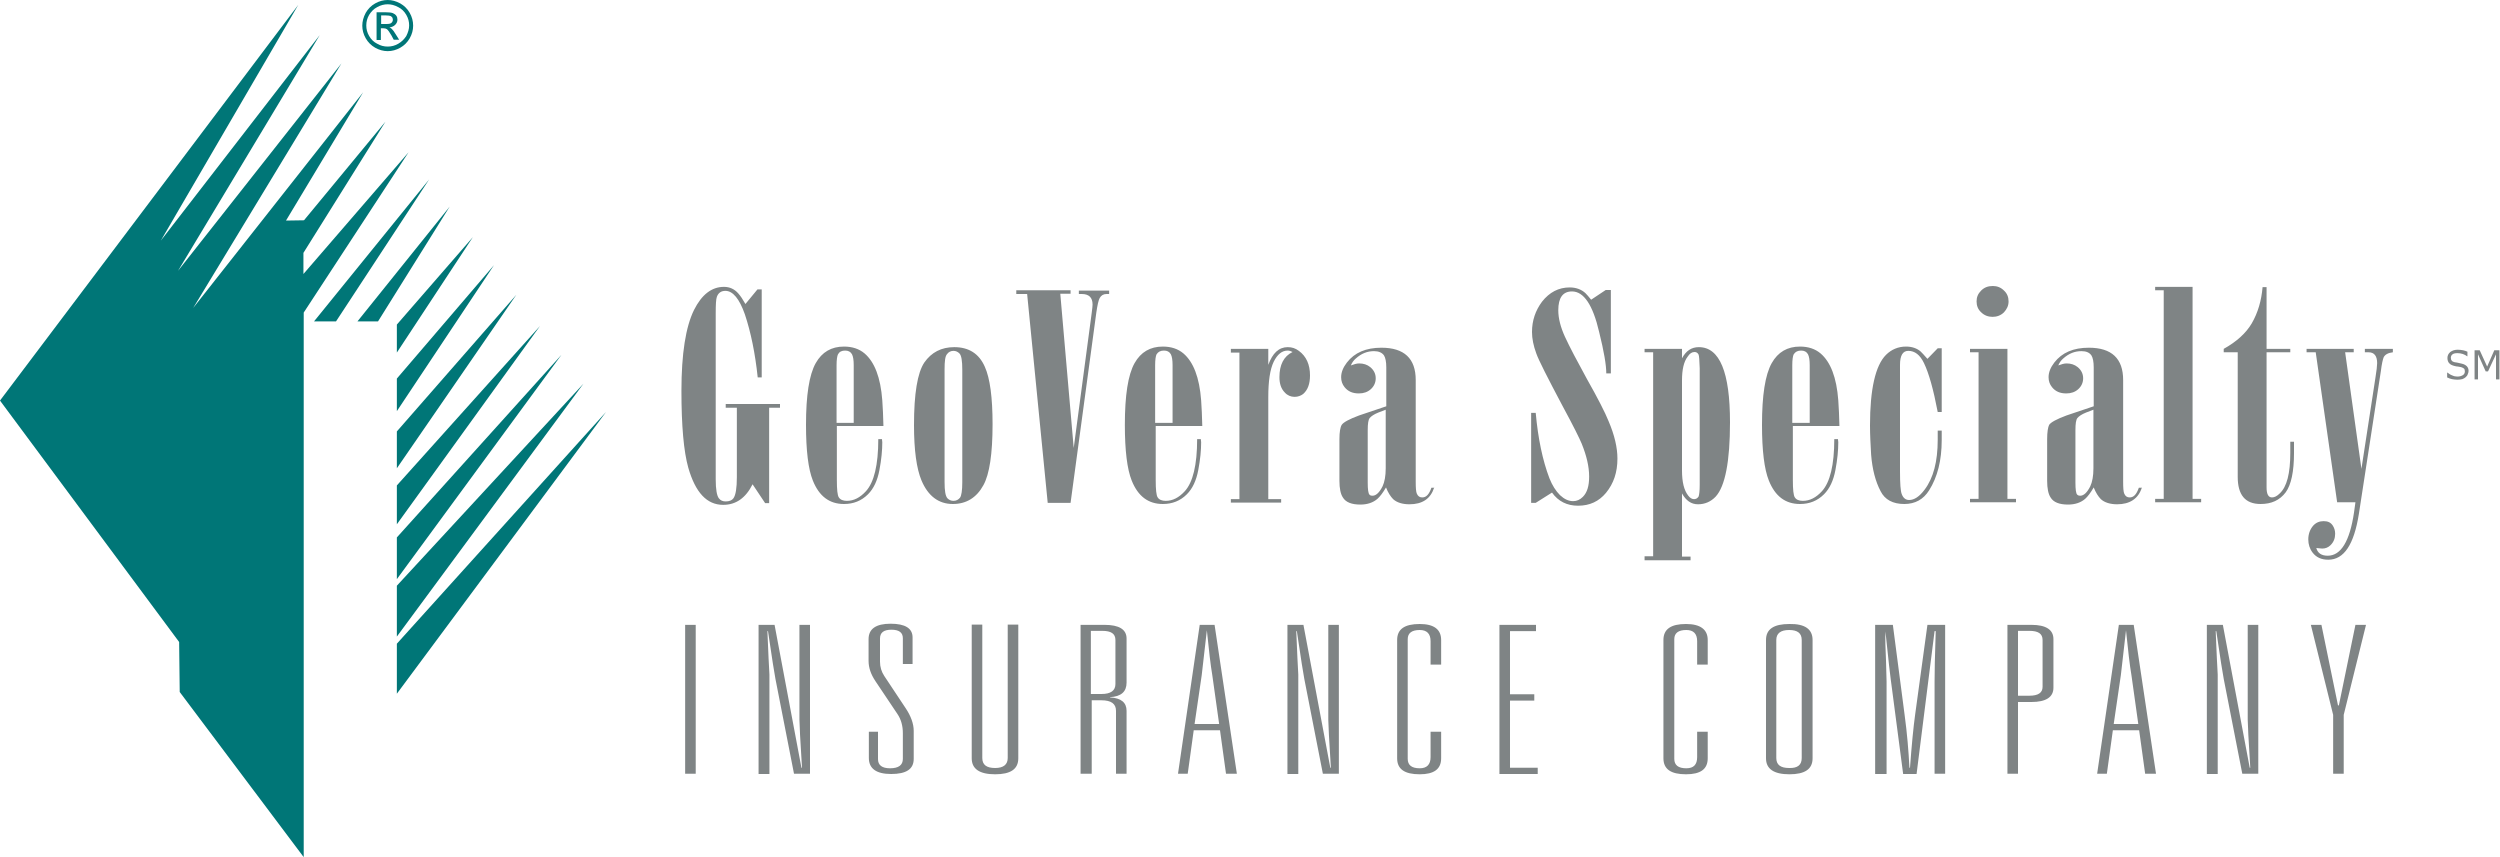 <?xml version="1.0" encoding="utf-8"?>
<svg xmlns="http://www.w3.org/2000/svg" width="875" height="300" viewBox="0 0 875 300" fill="none">
<g clip-path="url(#clip0)">
<path fill-rule="evenodd" clip-rule="evenodd" d="M702.6 174.6V122.1H689.5V123.3H692.5V174.6H689.5V175.8H705.6V174.6H702.6ZM701.4 101.7C700.3 100.6 699 100.1 697.5 100.1C695.8 100.1 694.5 100.6 693.4 101.7C692.3 102.8 691.8 104 691.8 105.5C691.8 107 692.3 108.3 693.4 109.3C694.5 110.4 695.9 110.9 697.4 110.9C698.9 110.9 700.3 110.4 701.4 109.3C702.4 108.2 703 107 703 105.5C703 104 702.5 102.7 701.4 101.7ZM266.6 132.1V101.6V101.3H265.1L260.9 106.4C260 104.8 259.2 103.6 258.4 102.7C257.1 101.2 255.4 100.4 253.4 100.4C249.1 100.4 245.6 103.1 242.9 108.5C240 114.4 238.5 123.8 238.5 136.8C238.5 149 239.3 158 240.9 163.7C243.4 172.4 247.4 176.7 253.1 176.7C257.6 176.7 261 174.3 263.4 169.5L267.8 176.1H269.2V142.7H273V141.4H254V142.7H257.9V167C257.9 170.8 257.5 173.3 256.7 174.4C256.2 175.1 255.3 175.5 254 175.5C253 175.5 252.2 175.2 251.6 174.4C250.9 173.5 250.5 171.3 250.5 167.8V109.7C250.5 106.6 250.6 104.7 250.9 103.9C251.4 102.5 252.4 101.8 253.9 101.8C256.5 101.8 258.8 104.6 260.7 110C262.8 116.3 264.3 123.6 265.2 132.1H266.6ZM308.744 154.228C308.721 154.079 308.7 153.939 308.7 153.8V153.7H307.4C307.4 162.8 305.9 168.8 303.1 171.9C301 174.2 298.8 175.3 296.4 175.3C295.1 175.3 294.1 174.9 293.6 174.1C293.1 173.4 292.9 171.3 292.9 168V149.1H309.2C309.1 145.6 309 142.6 308.8 140.1C308.2 132.1 306.1 126.7 302.6 123.7C300.7 122.1 298.3 121.3 295.4 121.3C291 121.3 287.7 123.2 285.5 127.1C283.2 131.2 282.1 138.4 282.1 148.7C282.1 157.7 282.9 164.2 284.5 168.2C286.7 173.7 290.3 176.4 295.4 176.4C298.7 176.4 301.5 175.3 303.8 173C305.8 171 307.1 168.2 307.8 164.5C308.5 160.8 308.8 157.6 308.8 154.8C308.8 154.586 308.771 154.4 308.744 154.228ZM298.8 127.8V148H292.8V127.8C292.8 125.9 293 124.6 293.3 124C293.8 123.1 294.6 122.7 295.8 122.7C296.9 122.7 297.7 123.1 298.2 124C298.6 124.8 298.8 126 298.8 127.8ZM334 121.5C339.1 121.5 342.7 123.8 344.7 128.4C346.5 132.4 347.4 139.1 347.4 148.5C347.4 158.9 346.3 166 344.2 169.8C341.8 174.2 338.2 176.4 333.5 176.4C328.5 176.4 324.8 173.6 322.5 168.1C320.8 164 319.9 157.6 319.9 148.8C319.9 137.8 321.1 130.5 323.5 126.9C326 123.3 329.5 121.5 334 121.5ZM330.6 129.3V168.7C330.6 171.8 330.9 173.6 331.6 174.4C332.2 175 332.9 175.3 333.7 175.3C334.7 175.3 335.4 174.9 336 174.2C336.5 173.5 336.8 171.7 336.8 168.8V129.4C336.8 126.3 336.5 124.4 335.8 123.7C335.2 123.1 334.5 122.8 333.7 122.8C332.8 122.8 332 123.2 331.5 123.9C330.8 124.6 330.6 126.4 330.6 129.3ZM374.699 101.6H355.799H355.699V102.9H359.499L366.699 176H374.699L383.699 109.5C384.099 106.7 384.499 105 384.899 104.3C385.399 103.4 386.199 102.9 387.299 102.9H388.199V101.7H377.599V102.9H378.599C381.099 102.9 382.399 104.1 382.399 106.6C382.399 107 382.299 108 382.099 109.5L375.799 156.8L371.099 102.8H374.699V101.6ZM420.344 154.227L420.344 154.228C420.37 154.4 420.399 154.586 420.399 154.8C420.399 157.6 420.099 160.8 419.399 164.5C418.699 168.2 417.399 171 415.399 173C413.099 175.3 410.299 176.4 406.999 176.4C401.899 176.4 398.299 173.7 396.099 168.2C394.499 164.2 393.699 157.7 393.699 148.7C393.699 138.4 394.799 131.2 397.099 127.1C399.299 123.2 402.599 121.3 406.999 121.3C409.899 121.3 412.299 122.1 414.199 123.7C417.699 126.7 419.799 132.1 420.399 140.1C420.599 142.6 420.699 145.6 420.799 149.1H404.499V168C404.499 171.3 404.699 173.4 405.199 174.1C405.699 174.9 406.699 175.3 407.999 175.3C410.399 175.3 412.599 174.2 414.699 171.9C417.499 168.8 418.999 162.8 418.999 153.7H420.299V153.8C420.299 153.939 420.321 154.078 420.344 154.227ZM410.399 148V127.8C410.399 126 410.199 124.8 409.799 124C409.299 123.1 408.499 122.7 407.399 122.7C406.199 122.7 405.399 123.1 404.799 124C404.499 124.6 404.299 125.9 404.299 127.8V148H404.399H410.399ZM443.901 122.1H430.801V123.4H433.801V174.7H430.801V175.9H448.401V174.7H443.901V139C443.901 133.4 444.501 129.3 445.801 126.6C447.101 124 448.701 122.7 450.701 122.7C451.301 122.7 451.801 122.9 452.401 123.2C449.301 124.7 447.801 127.7 447.801 132C447.801 134.3 448.401 136.1 449.701 137.4C450.601 138.4 451.801 138.9 453.101 138.9C454.301 138.9 455.301 138.5 456.101 137.9C457.701 136.5 458.501 134.4 458.501 131.4C458.501 127.6 457.201 124.7 454.601 122.8C453.401 121.9 452.201 121.5 450.701 121.5C447.601 121.5 445.401 123.6 443.901 127.7V122.1ZM502.001 170.5C501.981 170.567 501.96 170.634 501.939 170.7H501.001C500.201 173 499.201 174.1 497.801 174.1C496.901 174.1 496.301 173.7 495.901 172.8C495.601 172.2 495.501 170.7 495.501 168.6V133C495.501 125.5 491.501 121.7 483.501 121.7C478.101 121.7 474.101 123.4 471.401 126.9C470.101 128.6 469.401 130.3 469.401 132C469.401 133.4 469.801 134.5 470.601 135.5C471.801 137 473.401 137.7 475.601 137.7C477.301 137.7 478.701 137.2 479.801 136.2C480.901 135.2 481.501 133.9 481.501 132.4C481.501 130.8 480.801 129.5 479.601 128.5C478.501 127.6 477.201 127.2 475.701 127.2C474.801 127.2 473.901 127.5 472.801 127.9C473.201 126.9 473.801 126.1 474.501 125.5C476.501 123.7 478.601 122.9 480.901 122.9C482.501 122.9 483.701 123.4 484.401 124.4C484.901 125.2 485.201 126.6 485.201 128.6V142.2L475.701 145.4C472.201 146.7 470.201 147.8 469.601 148.7C469.101 149.5 468.801 151.2 468.801 153.7V168.3C468.801 170.9 469.201 172.9 470.001 174.1C471.001 175.8 473.101 176.6 476.101 176.6C478.601 176.6 480.601 175.9 482.101 174.6C483.001 173.8 484.001 172.5 485.101 170.6C485.801 172.4 486.701 173.8 487.601 174.7C488.901 175.9 490.901 176.5 493.301 176.5C497.823 176.5 500.703 174.567 501.939 170.7H502.001V170.5ZM485.001 143.4L482.401 144.4C480.901 145 479.901 145.7 479.401 146.3C478.901 146.9 478.701 148.3 478.701 150.6V168.9C478.701 171.3 478.901 172.7 479.301 173.1C479.501 173.4 479.901 173.5 480.401 173.5C481.601 173.5 482.801 172.4 483.901 170.2C484.601 168.7 485.001 166.6 485.001 163.9V143.4ZM563.8 130.7V101.6V101.5H562L556.9 104.9C556.1 103.9 555.4 103.1 554.9 102.6C553.5 101.3 551.6 100.6 549.4 100.6C545.5 100.6 542.3 102.3 539.7 105.6C537.4 108.7 536.2 112.2 536.2 116.2C536.2 118.5 536.7 121 537.7 123.7C538.5 126 541.6 132.1 546.9 142.1C550.7 149.1 552.9 153.6 553.6 155.3C555.3 159.5 556.2 163.3 556.2 166.8C556.2 170.1 555.5 172.4 554 173.9C553 174.9 551.9 175.4 550.6 175.4C549 175.4 547.5 174.7 546 173.3C544.5 171.8 543.3 169.9 542.3 167.4C539.9 161.1 538.3 153.4 537.5 144.5H535.9V176H537.5L543.2 172.4C545.4 175.5 548.5 177 552.3 177C556.4 177 559.6 175.5 562.1 172.5C564.8 169.2 566.1 165.3 566.1 160.5C566.1 156.7 565.1 152.3 563 147.4C561.8 144.4 559.3 139.5 555.4 132.6C552 126.4 549.4 121.5 547.7 117.8C546.2 114.5 545.4 111.4 545.4 108.6C545.4 104.2 547 102 550.2 102C554.3 102 557.5 106.7 559.7 116.2C561.4 123 562.2 127.8 562.2 130.7H563.8ZM575.6 196V194.7H578.6V123.3H575.6V122.1H588.7V125.4C590.1 122.8 592 121.5 594.6 121.5C601.9 121.5 605.5 130.3 605.5 147.8C605.5 161.5 603.8 170.2 600.5 173.8C598.8 175.6 596.7 176.5 594.3 176.5C591.9 176.5 590.1 175.2 588.7 172.7V194.8H591.7V196.1H575.6V196ZM588.7 133.2V164.7C588.7 168.7 589.4 171.6 590.9 173.5C591.5 174.3 592.2 174.7 592.9 174.7C593.6 174.7 594.1 174.4 594.5 173.8C594.7 173.3 594.9 172 594.9 169.7V128.9C594.8 126.1 594.7 124.5 594.5 124.1C594.2 123.5 593.7 123.2 593.1 123.2C592.2 123.2 591.4 123.7 590.7 124.8C589.3 126.6 588.7 129.4 588.7 133.2ZM643.317 154.047C643.307 153.964 643.299 153.882 643.299 153.8V153.7H641.999C641.999 162.8 640.499 168.8 637.699 171.9C635.599 174.2 633.399 175.3 630.999 175.3C629.699 175.3 628.699 174.9 628.199 174.1C627.699 173.4 627.499 171.3 627.499 168V149.1H643.799C643.699 145.6 643.599 142.6 643.399 140.1C642.799 132.1 640.699 126.7 637.199 123.7C635.299 122.1 632.899 121.3 629.999 121.3C625.599 121.3 622.299 123.2 620.099 127.1C617.799 131.2 616.699 138.4 616.699 148.7C616.699 157.7 617.499 164.2 619.099 168.2C621.299 173.7 624.899 176.4 629.999 176.4C633.299 176.4 636.099 175.3 638.399 173C640.399 171 641.699 168.2 642.399 164.5C643.099 160.8 643.399 157.6 643.399 154.8C643.399 154.586 643.37 154.4 643.344 154.228L643.343 154.226C643.334 154.165 643.325 154.106 643.317 154.047ZM633.399 127.8V148H627.399H627.299V127.8C627.299 125.9 627.499 124.6 627.799 124C628.399 123.1 629.199 122.7 630.399 122.7C631.499 122.7 632.299 123.1 632.799 124C633.199 124.8 633.399 126 633.399 127.8ZM679.6 122.1V144.2H678.2C676.7 136.3 675.1 130.6 673.4 127.1C672 124.2 670.2 122.8 667.9 122.8C666 122.8 665 124.4 665 127.7V165C665 169.3 665.2 171.9 665.6 172.9C666.1 174.3 667 175 668.2 175C670 175 671.8 173.8 673.6 171.4C676.7 167.3 678.2 161.5 678.2 153.9V150.7H679.6V154C679.6 161.2 678.1 167 675.2 171.6C673.2 174.8 670.3 176.4 666.5 176.4C662.5 176.4 659.7 174.9 658.2 171.9C656.4 168.5 655.3 164.2 654.9 159.2L654.883 158.908C654.689 155.511 654.5 152.206 654.5 148.9C654.5 136.2 656.4 127.9 660.1 124.2C662 122.3 664.4 121.3 667.1 121.3C669.2 121.3 670.9 121.9 672.2 123C672.6 123.4 673.4 124.2 674.6 125.6L678.2 121.9H679.6V122.1ZM749.638 170.7C748.399 174.567 745.424 176.5 741 176.5C738.6 176.5 736.6 175.9 735.3 174.7C734.4 173.8 733.5 172.4 732.8 170.6C731.7 172.5 730.7 173.8 729.8 174.6C728.3 175.9 726.3 176.6 723.8 176.6C720.8 176.6 718.7 175.8 717.7 174.1C716.9 172.9 716.5 170.9 716.5 168.3V153.7C716.5 151.2 716.8 149.5 717.2 148.7C717.8 147.8 719.8 146.7 723.3 145.4L732.8 142.2V128.6C732.8 126.6 732.5 125.2 732 124.4C731.3 123.4 730.2 122.9 728.5 122.9C726.2 122.9 724.1 123.7 722.1 125.5C721.4 126.1 720.8 126.9 720.4 127.9C721.5 127.5 722.4 127.2 723.3 127.2C724.8 127.2 726.1 127.6 727.2 128.5C728.4 129.5 729.1 130.8 729.1 132.4C729.1 133.9 728.5 135.2 727.4 136.2C726.3 137.2 724.9 137.7 723.2 137.7C721 137.7 719.4 137 718.2 135.5C717.4 134.5 717 133.4 717 132C717 130.3 717.7 128.6 719 126.9C721.7 123.4 725.7 121.7 731.1 121.7C739.1 121.7 743.1 125.5 743.1 133V168.6C743.1 170.7 743.2 172.2 743.5 172.8C743.9 173.7 744.5 174.1 745.4 174.1C746.8 174.1 747.8 173 748.6 170.7H749.638ZM749.638 170.7C749.654 170.649 749.67 170.598 749.686 170.546L749.7 170.5V170.7H749.638ZM732.7 143.4L730.1 144.4C728.6 145 727.6 145.7 727.1 146.3C726.6 146.9 726.4 148.3 726.4 150.6V168.9C726.4 171.3 726.6 172.7 727 173.1C727.3 173.4 727.6 173.5 728.1 173.5C729.3 173.5 730.5 172.4 731.6 170.2C732.3 168.7 732.7 166.6 732.7 163.9V143.4ZM767.401 174.6V100.4H754.301V101.6H757.301V174.6H754.301V175.8H770.401V174.6H767.401ZM793.301 100.5V122.1H801.601V123.3H793.301V170.6C793.301 172.9 793.901 174.1 795.201 174.1C796.101 174.1 797.001 173.6 797.901 172.7C800.401 170.4 801.601 165.7 801.601 158.5V154.6H802.901V158.5C802.901 165.1 801.901 169.7 800.001 172.3C797.901 175.1 795.001 176.4 791.201 176.4C785.801 176.4 783.201 173.2 783.201 166.9V123.3H778.301V122.1C782.801 119.6 786.101 116.6 788.101 113.2C790.301 109.4 791.501 105.2 791.901 100.5H793.301ZM823.801 122.1H807.301V123.3H810.501L818.001 175.8H824.401L823.901 179.4C822.401 189.5 819.301 194.5 814.701 194.5C812.501 194.5 811.201 193.6 810.701 191.8C811.175 191.843 811.575 191.886 811.901 191.921C812.33 191.968 812.63 192 812.801 192C813.901 192 814.901 191.6 815.701 190.8C816.801 189.7 817.301 188.4 817.301 186.8C817.301 185.7 817.001 184.8 816.501 184C815.801 182.9 814.801 182.4 813.301 182.4C811.801 182.4 810.601 182.9 809.601 184C808.501 185.3 807.901 186.9 807.901 188.8C807.901 190.5 808.401 192.1 809.401 193.4C810.701 195.1 812.501 195.9 814.901 195.9C820.401 195.9 823.901 190.6 825.601 179.9L833.301 129.9C833.601 127.4 834.001 125.7 834.301 125C834.801 124.1 835.801 123.5 837.501 123.3V122.1H827.701V123.3H829.001C831.001 123.3 832.001 124.6 832.001 127.1C832.001 128 831.801 129.7 831.401 132.2L826.501 164.1L820.801 123.3H823.801V122.1ZM863.4 128.2C863 127.8 862.5 127.5 861.7 127.3C861.3 127.2 860.9 127.1 860.4 127C860.296 126.979 860.196 126.958 860.1 126.938C859.737 126.863 859.437 126.8 859.2 126.8C858.7 126.7 858.3 126.5 858.1 126.2C857.9 126 857.8 125.6 857.8 125.2C857.8 124.7 858 124.3 858.4 124C858.8 123.7 859.4 123.6 860.1 123.6C860.7 123.6 861.4 123.7 862 123.9C862.6 124.1 863.1 124.4 863.5 124.7H863.6V123.1C863.2 122.9 862.6 122.7 862.1 122.6C861.5 122.5 860.9 122.4 860.2 122.4C859.1 122.4 858.3 122.7 857.6 123.2C856.9 123.8 856.6 124.5 856.6 125.3C856.6 126 856.8 126.7 857.2 127.1C857.6 127.6 858.3 127.9 859.1 128.1C859.5 128.2 859.9 128.3 860.3 128.3C860.5 128.35 860.675 128.375 860.85 128.4C861.025 128.425 861.2 128.45 861.4 128.5C861.8 128.6 862.1 128.8 862.4 129C862.6 129.2 862.7 129.5 862.7 130C862.7 130.5 862.5 131 862 131.3C861.5 131.6 860.9 131.8 860.1 131.8C859.5 131.8 858.9 131.7 858.3 131.4C857.7 131.2 857.1 130.8 856.6 130.4H856.5V132.1C857.1 132.4 857.7 132.6 858.2 132.7C858.8 132.8 859.4 132.9 860.1 132.9C860.8 132.9 861.3 132.8 861.8 132.7C862.3 132.5 862.7 132.3 863 132C863.3 131.7 863.6 131.4 863.7 131C863.9 130.6 864 130.2 864 129.8C864 129.2 863.8 128.6 863.4 128.2ZM873.6 132.8H874.8V122.6H873L870.5 128.3L867.9 122.6H866.1V132.8H867.3V124L870 130H870.8L873.6 124V132.8ZM239.801 270.8V218.7H243.501V270.8H239.801ZM265.5 218.7V270.8V270.9H269.3V236.1C269.3 235.6 269.2 233.7 269 230.4C268.85 227.558 268.757 225.052 268.677 222.924C268.65 222.206 268.625 221.531 268.6 220.9H268.8C270.2 230.5 271.1 236.1 271.4 237.6L277.9 270.8H283.5V218.7H279.8V251.9C279.8 253.5 280.1 259.1 280.7 268.7H280.5L271.1 218.7H265.5ZM307.3 256.2V265.7C307.3 267.8 308.7 268.9 311.5 268.9C314.5 268.9 316 267.8 316 265.6V256.6C316 254.1 315.4 251.8 314.1 249.9L306.4 238.4C304.8 236 304 233.7 304 231.3V223.7C304 220.1 306.6 218.3 311.7 218.3C316.8 218.3 319.4 219.9 319.4 223.1V232.4H316V223.4C316 221.4 314.7 220.4 312 220.4C309.3 220.4 308 221.4 308 223.5V231.6C308 233.4 308.5 235.1 309.5 236.6L317 247.9C318.8 250.6 319.8 253.3 319.8 255.8V265.6C319.8 269.2 317.2 270.9 311.9 270.9C306.7 270.9 304.1 269 304.1 265.3V256.1H307.3V256.2ZM356.402 218.6H352.702V265.3C352.702 267.6 351.202 268.8 348.302 268.8C345.302 268.8 343.802 267.7 343.802 265.3V218.6H340.102V265.4C340.102 269.1 342.802 271 348.302 271C353.702 271 356.402 269.2 356.402 265.4V218.6ZM378.201 270.8V218.7H386.601C391.701 218.7 394.301 220.3 394.301 223.5V238.9C394.301 242.1 392.401 243.8 388.501 244V244.1C392.401 244.3 394.301 245.9 394.301 248.8V270.8H390.601V248.8C390.601 246.3 388.901 245.1 385.501 245.1H382.101V270.8H378.201ZM381.901 242.9H385.501C388.801 242.9 390.401 241.7 390.401 239.4V224C390.401 221.8 388.901 220.8 385.801 220.8H381.801V242.9H381.901ZM427.001 255.6L429.101 270.8H432.901L425.101 218.7H419.901L412.301 270.8H415.701L417.801 255.6H427.001ZM426.701 253.4H418.101L420.601 236.3C421.22 230.962 421.719 226.581 422.098 223.251L422.101 223.227L422.195 222.407L422.401 220.6C423.101 227.5 423.701 232.8 424.301 236.3L426.701 253.4ZM450.602 270.8V218.7H456.202L465.602 268.7H465.802C465.202 259.1 464.902 253.5 464.902 251.9V218.7H468.602V270.8H463.002L456.502 237.6C456.202 236.1 455.302 230.5 453.902 220.9H453.702L453.714 221.205L453.727 221.547C453.744 221.982 453.761 222.435 453.778 222.907L453.779 222.924C453.858 225.052 453.952 227.558 454.102 230.4C454.302 233.7 454.402 235.6 454.402 236.1V270.9H450.602V270.8ZM489 224V265.4C489 269.2 491.6 271 496.9 271C501.9 271 504.4 269.2 504.4 265.4V256.1H500.7V265C500.7 267.6 499.4 268.9 496.9 268.9C494.1 268.9 492.7 267.8 492.7 265.6V223.7C492.7 221.6 494.1 220.5 496.9 220.5C499.4 220.5 500.7 221.8 500.7 224.4V232.6H504.4V224C504.4 220.3 501.9 218.4 496.9 218.4C491.6 218.4 489 220.2 489 224ZM524.801 270.8V218.7H537.601V220.9H528.501V243H537.001V245.2H528.501V268.7H538.201V270.9H524.801V270.8ZM582.201 224V265.4C582.201 269.2 584.801 271 590.101 271C595.201 271 597.701 269.2 597.701 265.4V256.1H594.001V265C594.001 267.6 592.801 268.9 590.201 268.9C587.401 268.9 586.001 267.8 586.001 265.6V223.7C586.001 221.6 587.401 220.5 590.201 220.5C592.701 220.5 594.001 221.8 594.001 224.4V232.6H597.701V224C597.701 220.3 595.101 218.4 590.101 218.4C584.801 218.4 582.201 220.2 582.201 224ZM634.402 224V265.4C634.402 269.2 631.702 271 626.302 271C620.802 271 618.102 269.1 618.102 265.4V224C618.102 220.2 620.802 218.4 626.302 218.4C631.702 218.3 634.402 220.2 634.402 224ZM630.602 265.3V224C630.602 221.6 629.102 220.5 626.202 220.5C623.202 220.5 621.702 221.7 621.702 224V265.3C621.702 267.7 623.202 268.8 626.202 268.8C629.202 268.9 630.602 267.7 630.602 265.3ZM656.301 218.7V270.8V270.9H660.301V238.6C660.301 238.401 660.285 237.886 660.26 237.06L660.259 237.056L660.259 237.039L660.258 237.011C660.22 235.759 660.16 233.815 660.101 231.2C659.901 227 659.801 223.6 659.901 221C660.801 229.9 661.601 236.9 662.301 241.9L666.101 270.9H670.801L677.101 220.9H677.501C677.201 229.6 677.101 235.5 677.101 238.5V270.8H680.801V218.7H674.601L670.301 250.1C669.701 254.4 669.101 260.6 668.501 268.7H668.301C668.001 262.9 667.501 256.7 666.601 250.1L662.501 218.7H656.301ZM702.602 270.8V218.7H711.002C716.102 218.7 718.702 220.4 718.702 223.7V240.7C718.702 244 716.102 245.7 711.002 245.7H706.302V270.8H702.602ZM706.302 243.5H710.302C713.302 243.5 714.902 242.5 714.902 240.4V224C714.902 221.8 713.402 220.8 710.302 220.8H706.302V243.5ZM748.7 255.6L750.8 270.8H754.6L746.8 218.7H741.6L734 270.8H737.4L739.5 255.6H748.7ZM746 236.3L748.4 253.4H739.8L742.3 236.3C742.919 230.962 743.418 226.582 743.798 223.251L743.806 223.181L743.809 223.156C743.915 222.219 744.012 221.366 744.1 220.6C744.8 227.5 745.4 232.8 746 236.3ZM772.4 270.8V218.7H778L787.4 268.7H787.6C787 259.1 786.7 253.5 786.7 251.9V218.7H790.4V270.8H784.8L778.3 237.6C778 236.1 777.1 230.5 775.7 220.9H775.5C775.526 221.529 775.551 222.203 775.578 222.919C775.657 225.049 775.751 227.557 775.9 230.4C776.1 233.7 776.2 235.6 776.2 236.1V270.9H772.4V270.8ZM824.401 218.7L818.601 246.9H818.301L812.501 218.7H808.801L816.601 250.2V270.8H820.301V250.2L828.101 218.7H824.401Z" fill="#7F8485"/>
<path fill-rule="evenodd" clip-rule="evenodd" d="M140.101 1.2C138.601 0.4 137.201 0 135.701 0C134.201 0 132.701 0.4 131.301 1.2C129.901 2 128.801 3.1 128.001 4.5C127.201 6 126.801 7.5 126.801 9C126.801 10.5 127.201 12 128.001 13.4C128.801 14.8 129.901 15.9 131.301 16.7C132.701 17.5 134.201 17.9 135.701 17.9C137.201 17.9 138.701 17.5 140.101 16.7C141.501 15.9 142.601 14.8 143.401 13.4C144.201 12 144.601 10.5 144.601 9C144.601 7.4 144.201 5.9 143.401 4.5C142.601 3.1 141.501 2 140.101 1.2ZM132.001 2.5C133.201 1.8 134.501 1.5 135.701 1.5C136.901 1.5 138.101 1.8 139.401 2.5C140.601 3.1 141.501 4 142.201 5.2C142.901 6.4 143.201 7.6 143.201 8.9C143.201 10.2 142.801 11.4 142.201 12.6C141.501 13.7 140.601 14.6 139.401 15.3C138.201 16 137.001 16.3 135.701 16.3C134.401 16.3 133.201 16 132.001 15.3C130.801 14.7 129.901 13.8 129.201 12.6C128.501 11.4 128.201 10.2 128.201 8.9C128.201 7.6 128.501 6.4 129.201 5.2C129.901 4.1 130.801 3.1 132.001 2.5ZM131.801 4.3V13.8V14H133.301V9.9H134.201C134.701 9.9 135.101 10 135.401 10.2C135.801 10.5 136.301 11.2 137.001 12.4L137.801 13.9H139.701L138.501 12C138.001 11.1 137.501 10.5 137.101 10.1C136.901 9.9 136.601 9.7 136.301 9.6C137.101 9.5 137.801 9.2 138.301 8.7C138.801 8.2 139.101 7.6 139.101 6.9C139.101 6.4 139.001 5.9 138.701 5.5C138.401 5.1 138.001 4.8 137.501 4.6C137.001 4.4 136.201 4.3 135.101 4.3H131.801ZM135.201 8.4H133.401V5.4H135.101C135.901 5.4 136.401 5.5 136.701 5.6C136.901 5.7 137.101 5.9 137.301 6.1C137.322 6.163 137.343 6.221 137.362 6.277C137.438 6.488 137.501 6.663 137.501 6.9C137.501 7.4 137.301 7.7 137.001 8C136.701 8.3 136.101 8.4 135.201 8.4ZM0 140.2L104.4 1.7L56.3 84.2L111.9 12.3L62.3 94.8L119.5 22.2L67.6 107.8L127.1 32.3L100.1 77.2L106.4 77.1L134.9 42.6L106.2 88.5V95.9L143 53.3L106.3 109.4V300L62.9 242.2L62.7 224.7L0 140.2ZM138.9 242.8L212.1 144.2L138.9 225.3V242.8ZM204.2 134.3L138.9 205V222.8L204.2 134.3ZM138.9 188.1L196.5 124.2L138.9 202.7V188.1ZM189 114.1L138.9 169.9V183.5L189 114.1ZM138.9 151L180.7 103.2L138.9 163.9V151ZM172.9 92.8L138.9 132.5V143.9L172.9 92.8ZM138.9 113.6L165.5 83L138.9 123.4V113.6ZM157.4 72.3L125.1 112.5H132.3L157.4 72.3ZM109.9 112.5L150.2 62.8L117.6 112.5H109.9Z" fill="#007677"/>
</g>
<defs>
<clipPath id="clip0">
<rect width="874.9" height="300" fill="white"/>
</clipPath>
</defs>
</svg>